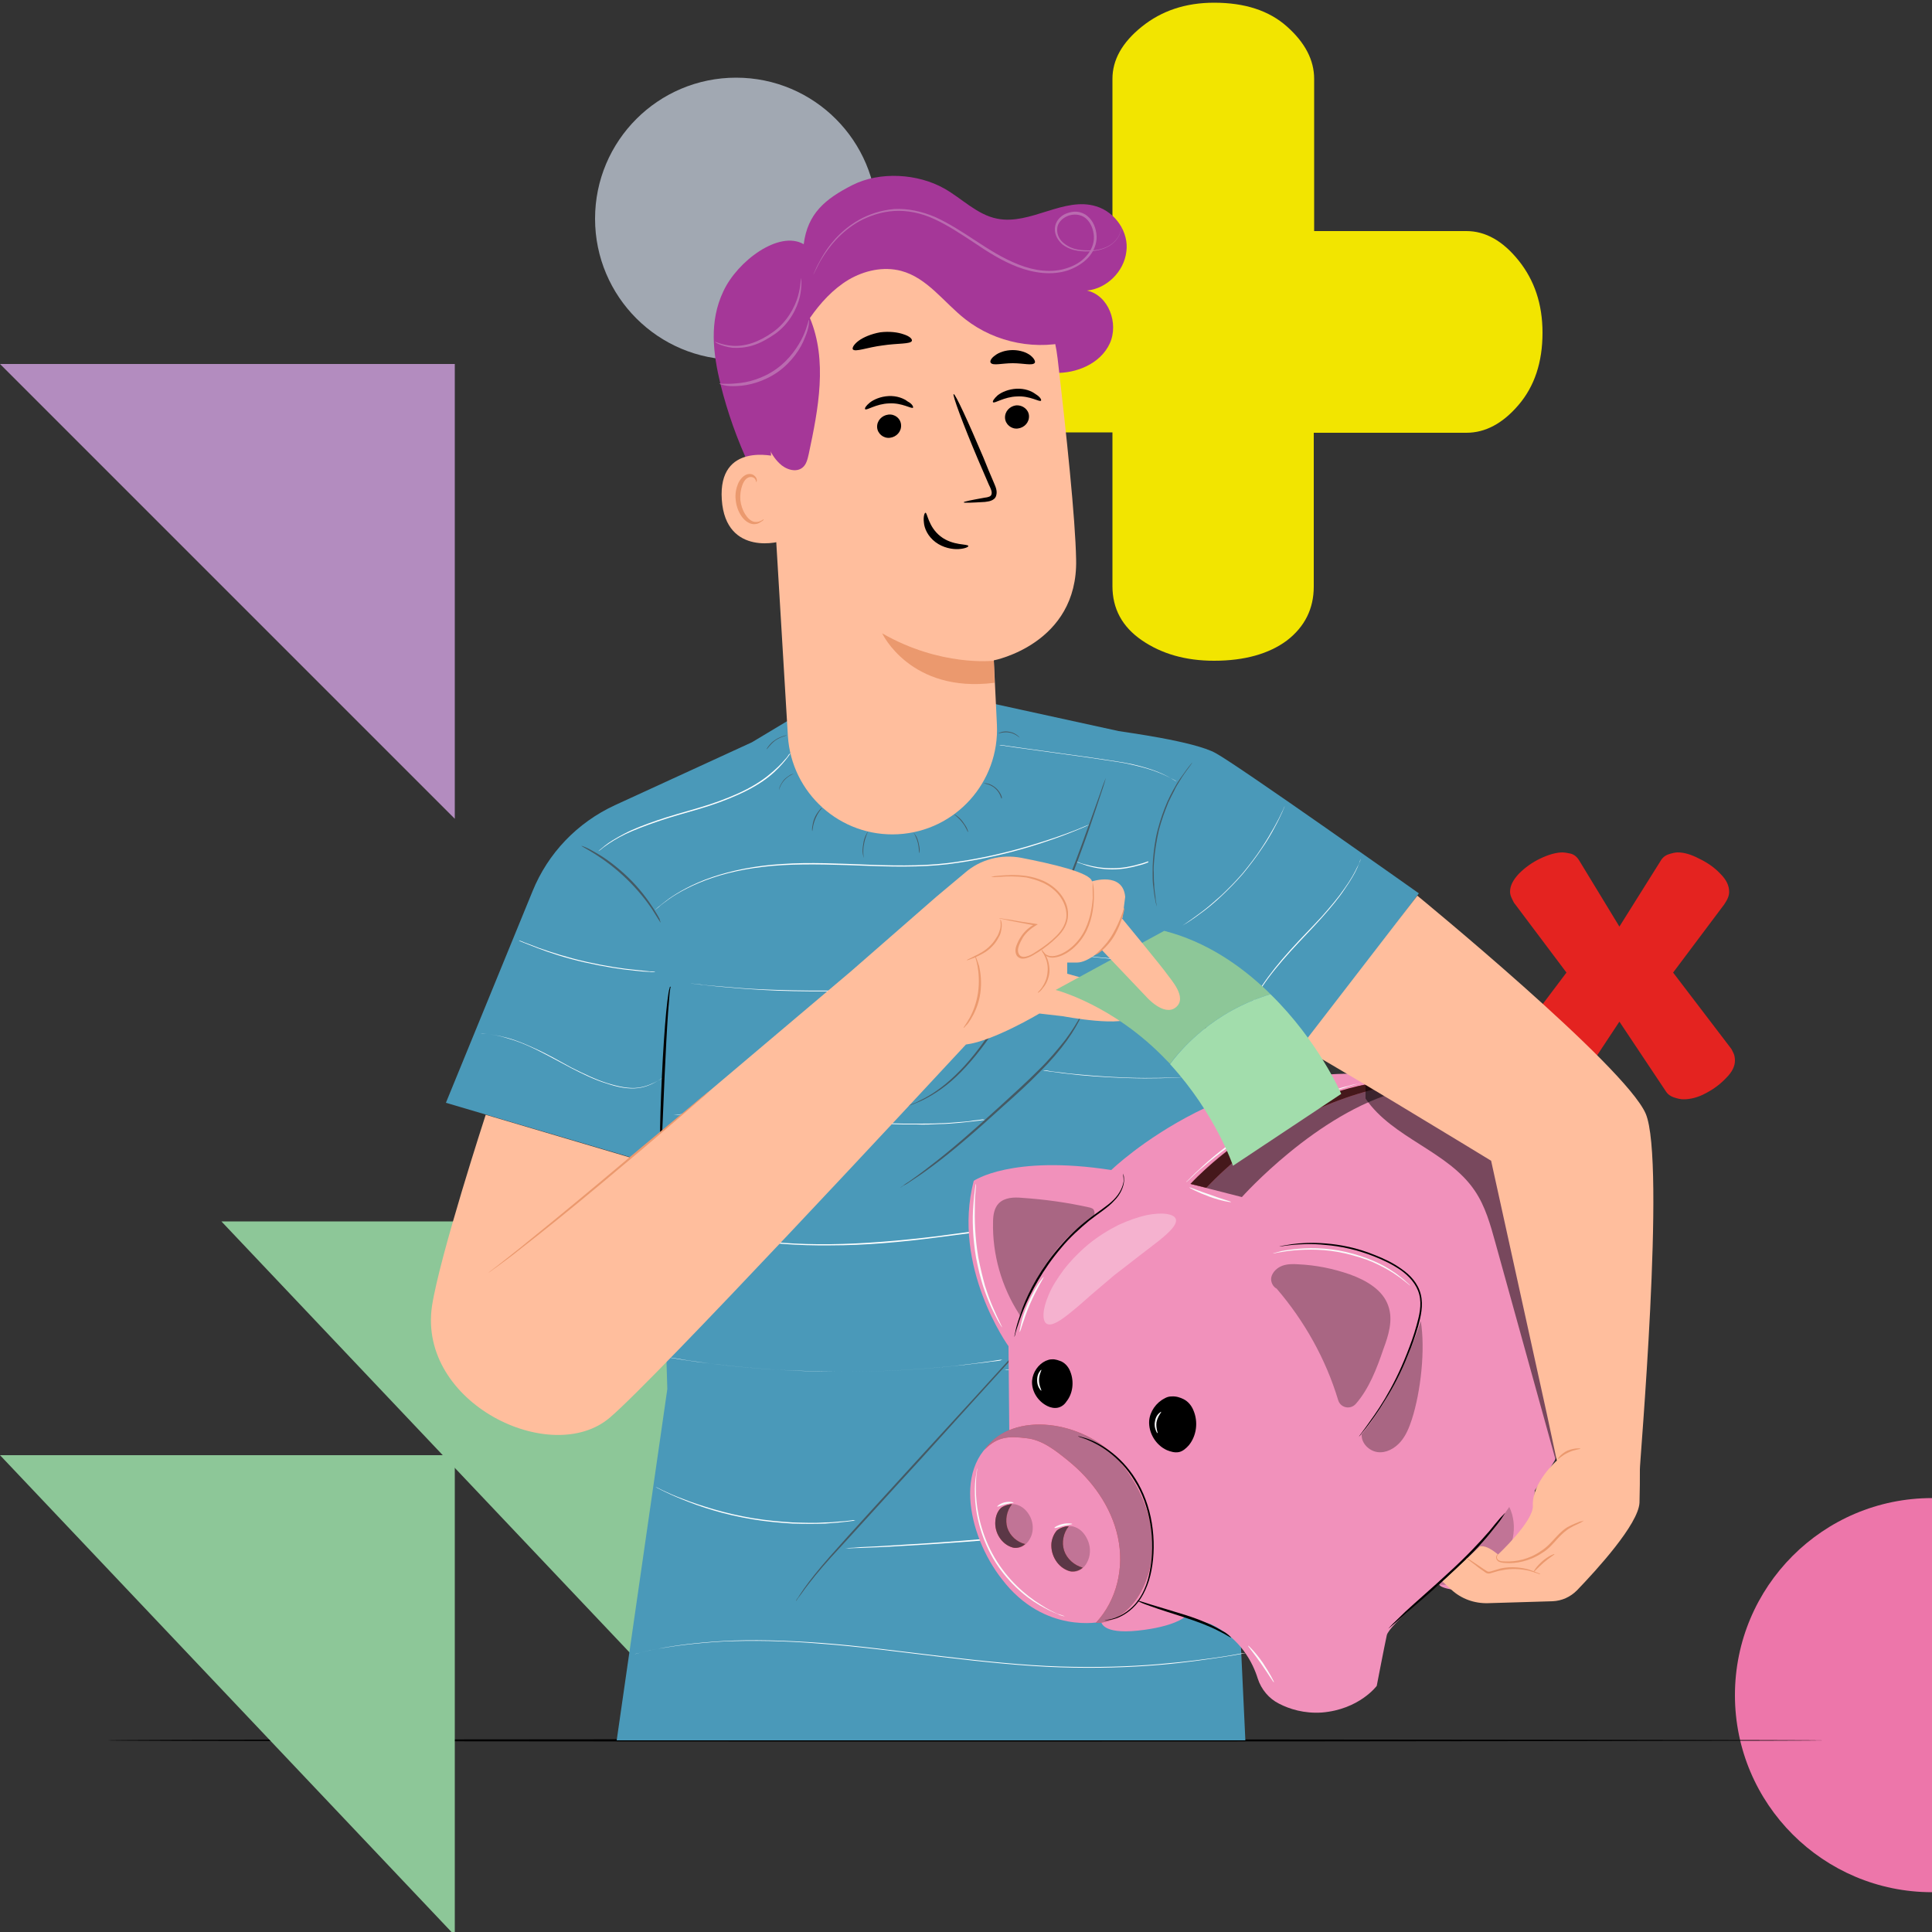 <?xml version="1.0" encoding="utf-8"?>
<!-- Generator: Adobe Illustrator 25.3.1, SVG Export Plug-In . SVG Version: 6.00 Build 0)  -->
<svg version="1.1" id="Background_Complete" xmlns="http://www.w3.org/2000/svg" xmlns:xlink="http://www.w3.org/1999/xlink"
	 x="0px" y="0px" viewBox="0 0 500 500" style="enable-background:new 0 0 500 500;" xml:space="preserve">
<rect x="0" y="0" width="500" height="500" fill="#333333" stroke="none"/>
<style type="text/css">
	.st0{fill:#E42320;}
	.st1{fill:#F2E500;}
	.st2{fill:#A1A8B2;}
	.st3{fill:#ED76AA;}
	.st4{fill:#B38CBF;}
	.st5{fill:#8DC798;}
	.st6{fill:#4A99B9;}
	.st7{fill:#FFFFFF;}
	.st8{fill:#455A64;}
	.st9{fill:#A53798;}
	.st10{fill:#FFBE9D;}
	.st11{fill:#EB996E;}
	.st12{fill:#BA6BB0;}
	.st13{fill:#F191BB;}
	.st14{opacity:0.5;}
	.st15{fill:#E8505B;}
	.st16{opacity:0.7;}
	.st17{fill:#B56D8C;}
	.st18{opacity:0.3;}
	.st19{fill:#FAFAFA;}
	.st20{opacity:0.2;}
	.st21{fill:#5B3746;}
	.st22{fill:#A2DDAC;}
</style>
<g>
	<path class="st0" d="M402.5,284.6c-1.4,0-3.1-0.5-5.1-1.5c-2-1-3.9-2.3-5.5-3.8c-1.6-1.6-2.4-3.1-2.4-4.7c0-1.1,0.4-2.3,1.2-3.4
		l14.7-19.5l-13.3-17.7c-0.3-0.3-0.5-0.8-0.8-1.4s-0.5-1.2-0.5-1.8c0-1.6,0.8-3.1,2.3-4.7c1.6-1.6,3.4-2.9,5.5-3.9
		c2.1-1,4.1-1.6,5.8-1.6c0.4,0,1.1,0.1,2,0.3c0.9,0.2,1.7,0.8,2.3,1.8l10.4,17.1l10.6-16.9c0.5-0.9,1.2-1.5,2.1-1.8
		c0.9-0.3,1.7-0.5,2.4-0.5c1.6,0,3.4,0.5,5.5,1.6c2.1,1,4,2.3,5.5,3.9c1.6,1.6,2.3,3.1,2.3,4.7c0,1-0.4,2-1.3,3.3L433,251.7
		l14.8,19.4c0.3,0.3,0.5,0.8,0.8,1.4c0.3,0.6,0.4,1.3,0.4,2c0,1.4-0.7,2.9-2.2,4.4c-1.5,1.6-3.2,2.9-5.3,4c-2,1.1-4,1.6-5.8,1.6
		c-0.8,0-1.6-0.2-2.5-0.5c-0.9-0.3-1.6-0.8-2.1-1.6l-12-18l-11.9,18c-0.5,0.7-1.3,1.2-2.3,1.6C404.1,284.4,403.2,284.6,402.5,284.6z
		"/>
</g>
<g>
	<path class="st1" d="M314.2,171c-7.4,0-13.6-1.8-18.7-5.3s-7.6-8.2-7.6-14v-39.8h-39.8c-5.7,0-10.4-2.4-13.9-7.2
		c-3.6-4.8-5.3-11-5.3-18.7c0-7.4,1.8-13.6,5.3-18.7c3.5-5.1,8.2-7.6,13.9-7.6h39.8V20.4c0-4.9,2.5-9.4,7.6-13.5
		c5.1-4.1,11.3-6.2,18.7-6.2c7.9,0,14.2,2,18.9,6.2c4.6,4.1,7,8.6,7,13.5v39.4h39.4c4.9,0,9.4,2.5,13.5,7.6
		c4.1,5.1,6.2,11.3,6.2,18.7c0,7.7-2.1,13.9-6.2,18.7c-4.1,4.8-8.6,7.2-13.5,7.2H340v39.8c0,5.7-2.3,10.4-7,14
		C328.4,169.2,322.1,171,314.2,171z"/>
</g>
<circle class="st2" cx="190.5" cy="56.6" r="36.5"/>
<path class="st3" d="M500,489.7c-28.1,0-51-22.8-51-51c0-28.1,22.8-51,51-51V489.7z"/>
<polygon class="st4" points="117.7,211.9 117.7,94.2 0,94.2 "/>
<g>
	<g>
		<path d="M472.2,450.4c0,0.1-99.5,0.3-222.2,0.3c-122.7,0-222.2-0.1-222.2-0.3s99.5-0.3,222.2-0.3
			C372.7,450.2,472.2,450.3,472.2,450.4z"/>
	</g>
</g>
<g>
	<polygon class="st5" points="175,440.4 175,316.1 57.3,316.1 	"/>
	<polygon class="st5" points="117.7,500.9 117.7,376.6 0,376.6 	"/>
</g>
<g>
	<g>
		<g>
			<path class="st6" d="M367.2,231.2c0,0-46.7-33.1-52.6-36.3c-5.6-3.1-23.5-5.4-25.1-5.7l-32-7l-48.9,1.5l-14,8.4l-35.5,16.3
				c-9.7,4.5-17.3,12.4-21.3,22.3l-22.4,54.7l55.6,16.4l1.7,57.7l-13.1,90.9h162.7l-8.2-174.3l16.9,3.7L367.2,231.2z"/>
		</g>
		<g>
			<g>
				<path class="st7" d="M172,278.6c0,0-0.6,0.4-1.7,1.1c-1.1,0.6-2.8,1.6-5.2,1.9c-2.4,0.3-5.2-0.2-8.1-1.2c-3-0.9-6.1-2.4-9.2-4
					c-3.2-1.7-6.1-3.3-8.9-4.7c-2.8-1.4-5.4-2.4-7.6-3c-2.2-0.7-4.1-1-5.4-1.1c-0.7-0.1-1.2-0.1-1.5-0.1c-0.3,0-0.5,0-0.5,0
					s0.7,0,2,0.1c1.3,0.1,3.2,0.4,5.4,1c2.3,0.6,4.9,1.7,7.7,3c2.8,1.3,5.8,3,8.9,4.7c3.2,1.6,6.3,3.1,9.2,4c2.9,0.9,5.7,1.5,8,1.2
					c2.3-0.3,4-1.2,5.2-1.8c0.6-0.3,1-0.6,1.3-0.8C171.8,278.7,172,278.6,172,278.6z"/>
			</g>
		</g>
		<g>
			<g>
				<path class="st7" d="M169.6,251.6c0,0-0.1,0-0.4,0c-0.3,0-0.7,0-1.1-0.1c-0.9,0-2.2-0.1-3.9-0.3c-3.3-0.3-7.8-1-12.7-2.1
					c-4.9-1.1-9.2-2.5-12.3-3.7c-1.5-0.6-2.8-1.1-3.6-1.4c-0.4-0.2-0.7-0.3-1-0.4c-0.2-0.1-0.3-0.2-0.3-0.2s0.1,0,0.4,0.1
					c0.3,0.1,0.6,0.2,1,0.4c0.9,0.3,2.1,0.8,3.7,1.4c3.1,1.1,7.4,2.5,12.3,3.6c4.9,1.1,9.4,1.8,12.7,2.1c1.6,0.2,3,0.3,3.9,0.4
					c0.4,0,0.8,0.1,1.1,0.1C169.5,251.6,169.6,251.6,169.6,251.6z"/>
			</g>
		</g>
		<g>
			<g>
				<path class="st7" d="M204.6,194.9c0,0-0.4,0.7-1.3,1.8c-0.9,1.1-2.3,2.7-4.3,4.3c-2,1.6-4.7,3.2-7.8,4.6
					c-3.1,1.4-6.6,2.7-10.4,3.8c-3.8,1.1-7.4,2.1-10.6,3.2c-3.2,1.1-6.1,2.2-8.4,3.3c-2.3,1.1-4.1,2.3-5.2,3.1c-0.6,0.4-1,0.8-1.3,1
					c-0.3,0.2-0.5,0.3-0.5,0.3s0.6-0.5,1.7-1.4c1.1-0.9,2.9-2,5.2-3.2c2.3-1.2,5.2-2.3,8.4-3.4c3.2-1.1,6.8-2.1,10.6-3.2
					c3.8-1.1,7.3-2.4,10.4-3.8c3.1-1.4,5.7-3,7.7-4.6c2-1.6,3.5-3.1,4.4-4.2c0.5-0.5,0.8-1,1-1.3C204.5,195,204.6,194.9,204.6,194.9
					z"/>
			</g>
		</g>
		<g>
			<g>
				<path class="st7" d="M304.6,202.3c0,0-0.1-0.1-0.4-0.2c-0.3-0.2-0.7-0.4-1.2-0.7c-1.1-0.6-2.6-1.3-4.6-2c-2-0.7-4.5-1.3-7.3-1.9
					c-2.8-0.5-5.9-0.9-9.1-1.4c-6.4-0.9-12.3-1.7-16.6-2.3c-2.1-0.3-3.8-0.5-5-0.7c-0.5-0.1-1-0.2-1.4-0.2c-0.3-0.1-0.5-0.1-0.5-0.1
					s0.2,0,0.5,0c0.4,0,0.8,0.1,1.4,0.2c1.3,0.2,3,0.4,5,0.7c4.3,0.6,10.2,1.4,16.6,2.3c3.2,0.5,6.3,0.9,9.1,1.4
					c2.8,0.5,5.3,1.2,7.3,1.9c2,0.7,3.6,1.5,4.6,2.1C304.1,201.9,304.6,202.3,304.6,202.3z"/>
			</g>
		</g>
		<g>
			<g>
				<path class="st7" d="M282,213.4c0,0-0.4,0.2-1.1,0.5c-0.7,0.3-1.8,0.8-3.1,1.3c-2.7,1.1-6.8,2.6-11.8,4.1
					c-5.1,1.5-11.2,3-18.1,4c-6.9,1.1-14.7,1.1-22.7,0.8c-8.1-0.3-15.8-0.6-22.7-0.2c-7,0.4-13.2,1.6-18.2,3.3
					c-5,1.7-8.8,3.8-11.2,5.5c-1.2,0.9-2.1,1.5-2.7,2.1c-0.6,0.5-0.9,0.7-0.9,0.7s0.3-0.3,0.9-0.8c0.6-0.5,1.5-1.2,2.7-2.1
					c2.4-1.7,6.2-3.9,11.2-5.6c5-1.7,11.2-3,18.2-3.4c7-0.5,14.7-0.1,22.7,0.2c8.1,0.3,15.8,0.3,22.7-0.8c6.9-1,13-2.5,18.1-4
					c5.1-1.5,9.1-2.9,11.9-4c1.4-0.5,2.4-1,3.2-1.3C281.6,213.5,282,213.4,282,213.4z"/>
			</g>
		</g>
		<g>
			<g>
				<path class="st7" d="M297.3,223.1c0,0-0.1,0-0.2,0.1c-0.2,0.1-0.3,0.1-0.5,0.2c-0.5,0.2-1.1,0.4-2,0.6c-1.7,0.5-4.1,1-6.7,1
					c-2.7,0-5.1-0.5-6.7-1c-0.8-0.3-1.5-0.5-2-0.7c-0.2-0.1-0.4-0.1-0.5-0.2c-0.1,0-0.2-0.1-0.2-0.1c0,0,0.1,0,0.2,0
					c0.2,0.1,0.3,0.1,0.5,0.2c0.5,0.2,1.1,0.4,2,0.6c1.7,0.5,4,0.9,6.7,0.9c2.6,0,5-0.5,6.7-1c0.8-0.2,1.5-0.4,2-0.6
					c0.2-0.1,0.4-0.1,0.5-0.2C297.2,223.2,297.3,223.1,297.3,223.1z"/>
			</g>
		</g>
		<g>
			<g>
				<path class="st7" d="M265.8,251.4c0,0-4.8,1-12.6,2.2c-3.9,0.6-8.6,1.2-13.8,1.7c-5.2,0.5-11,0.9-17,1.1c-6,0.2-11.8,0.2-17,0.1
					c-5.2-0.1-9.9-0.4-13.9-0.7c-7.9-0.6-12.8-1.3-12.8-1.3s0.3,0,0.9,0.1c0.6,0.1,1.5,0.1,2.5,0.3c2.2,0.2,5.4,0.5,9.3,0.8
					c3.9,0.3,8.7,0.5,13.9,0.6c5.2,0.1,11,0.1,17-0.1c6-0.2,11.8-0.6,17-1.1c5.2-0.5,9.9-1.1,13.8-1.6c3.9-0.6,7.1-1.1,9.3-1.5
					c1.1-0.2,1.9-0.3,2.5-0.4C265.5,251.5,265.8,251.4,265.8,251.4z"/>
			</g>
		</g>
		<g>
			<g>
				<path class="st7" d="M304.9,248.6c0,0-0.1,0-0.4,0c-0.3,0-0.6,0-1,0c-0.9,0-2.2,0-3.8,0c-3.2,0-7.7-0.1-12.6-0.5
					c-4.9-0.4-9.4-1.1-12.5-1.7c-1.6-0.3-2.9-0.5-3.8-0.7c-0.4-0.1-0.7-0.2-1-0.2c-0.2-0.1-0.4-0.1-0.4-0.1s0.1,0,0.4,0.1
					c0.3,0.1,0.6,0.1,1,0.2c1,0.2,2.3,0.4,3.8,0.7c3.2,0.5,7.6,1.2,12.5,1.6c4.9,0.4,9.4,0.6,12.6,0.6c1.5,0,2.8,0,3.8,0
					c0.4,0,0.7,0,1,0C304.8,248.6,304.9,248.6,304.9,248.6z"/>
			</g>
		</g>
		<g>
			<g>
				<path class="st7" d="M255,289.8c0,0-0.3,0.1-0.8,0.1c-0.6,0.1-1.4,0.2-2.4,0.3c-1,0.1-2.3,0.3-3.7,0.4c-1.5,0.1-3.1,0.3-5,0.3
					c-1.8,0.1-3.9,0.2-6,0.1c-1.1,0-2.2,0-3.4,0c-1.2,0-2.3-0.1-3.6-0.1c-4.9-0.2-10.2-0.6-15.9-1.1c-5.6-0.5-11-1-15.8-1.3
					c-4.9-0.3-9.3-0.5-13-0.5c-0.9,0-1.8,0-2.6,0c-0.8,0-1.6,0.1-2.3,0.1c-1.5,0.1-2.7,0.1-3.8,0.3c-1,0.1-1.8,0.2-2.4,0.2
					c-0.5,0.1-0.8,0.1-0.8,0.1s0.3,0,0.8-0.1c0.6-0.1,1.4-0.2,2.4-0.3c1-0.1,2.3-0.2,3.8-0.3c0.7,0,1.5-0.1,2.3-0.1
					c0.8,0,1.7,0,2.6,0c3.7-0.1,8.1,0.1,13,0.4c4.9,0.3,10.2,0.8,15.9,1.3c5.6,0.5,11,0.9,15.9,1.1c1.2,0,2.4,0.1,3.6,0.1
					c1.2,0,2.3,0,3.4,0c2.2,0,4.2,0,6-0.1c1.8,0,3.5-0.2,5-0.3c1.5-0.1,2.7-0.2,3.7-0.4c1-0.1,1.8-0.2,2.4-0.3
					C254.7,289.8,255,289.8,255,289.8z"/>
			</g>
		</g>
		<g>
			<g>
				<path class="st7" d="M313.8,278.1c0,0-0.2,0-0.4,0.1c-0.4,0-0.8,0.1-1.3,0.1c-1.1,0.1-2.7,0.3-4.7,0.4c-4,0.3-9.5,0.5-15.5,0.3
					c-6.1-0.2-11.6-0.6-15.5-1.1c-2-0.2-3.6-0.5-4.7-0.6c-0.5-0.1-0.9-0.1-1.3-0.2c-0.3,0-0.4-0.1-0.4-0.1s0.2,0,0.4,0
					c0.4,0,0.8,0.1,1.3,0.2c1.1,0.2,2.7,0.3,4.7,0.6c4,0.4,9.4,0.9,15.5,1.1c6.1,0.2,11.6,0,15.5-0.2c2-0.1,3.6-0.2,4.7-0.3
					c0.5,0,0.9-0.1,1.3-0.1C313.7,278.1,313.8,278.1,313.8,278.1z"/>
			</g>
		</g>
		<g>
			<g>
				<path class="st7" d="M314.6,314.4c0,0-0.5,0-1.5-0.1c-1,0-2.4-0.2-4.2-0.2c-3.6-0.2-8.9-0.2-15.4,0.1
					c-6.5,0.3-14.2,1.1-22.8,2.2c-8.5,1.1-17.9,2.6-27.8,3.8c-9.9,1.3-19.3,2.1-27.9,2.1c-8.6,0.1-16.4-0.5-22.8-1.7
					c-6.4-1.1-11.5-2.5-15-3.8c-0.9-0.3-1.6-0.6-2.3-0.8c-0.6-0.3-1.2-0.5-1.7-0.7c-0.9-0.4-1.4-0.5-1.4-0.5s0.5,0.2,1.4,0.5
					c0.5,0.2,1,0.4,1.7,0.6c0.7,0.3,1.4,0.5,2.3,0.8c3.4,1.2,8.5,2.6,14.9,3.7c6.4,1.1,14.2,1.7,22.8,1.6c8.6-0.1,18.1-0.9,27.9-2.1
					c9.9-1.3,19.2-2.7,27.8-3.8c8.5-1.1,16.3-1.9,22.8-2.2c6.5-0.3,11.8-0.2,15.4,0C312.6,314.2,314.6,314.4,314.6,314.4z"/>
			</g>
		</g>
		<g>
			<g>
				<path class="st7" d="M259.6,351.8c0,0-4.8,0.8-12.6,1.7c-3.9,0.4-8.6,0.8-13.8,1.1c-5.2,0.3-10.9,0.4-16.9,0.4
					c-6-0.1-11.7-0.3-16.9-0.6c-5.2-0.4-9.9-0.8-13.8-1.3c-7.8-0.9-12.6-1.8-12.6-1.8s0.3,0,0.9,0.1c0.6,0.1,1.5,0.2,2.5,0.4
					c1.1,0.2,2.4,0.4,4,0.6c1.6,0.2,3.3,0.5,5.3,0.7c3.9,0.5,8.6,0.9,13.8,1.3c5.2,0.3,10.9,0.6,16.9,0.6c6,0,11.7-0.1,16.9-0.4
					c5.2-0.3,9.9-0.7,13.8-1.1c2-0.2,3.7-0.4,5.3-0.6c1.6-0.2,2.9-0.3,4-0.5c1.1-0.1,1.9-0.2,2.5-0.3
					C259.3,351.8,259.6,351.8,259.6,351.8z"/>
			</g>
		</g>
		<g>
			<g>
				<path class="st7" d="M314,344.6c0,0-0.2,0.1-0.5,0.2c-0.4,0.1-0.9,0.3-1.5,0.5c-1.3,0.4-3.3,1-5.7,1.6c-4.8,1.3-11.5,2.9-19,4.3
					c-7.5,1.4-14.3,2.3-19.3,2.8c-2.5,0.3-4.5,0.4-5.9,0.5c-0.6,0-1.2,0.1-1.6,0.1c-0.4,0-0.6,0-0.6,0s0.2,0,0.6-0.1
					c0.4,0,1-0.1,1.6-0.1c1.4-0.1,3.4-0.3,5.9-0.6c5-0.5,11.8-1.4,19.3-2.8c7.5-1.4,14.2-3,19-4.2c2.4-0.6,4.4-1.2,5.7-1.5
					c0.6-0.2,1.1-0.3,1.5-0.4C313.8,344.6,314,344.6,314,344.6z"/>
			</g>
		</g>
		<g>
			<g>
				<path class="st7" d="M221.4,393.5c0,0-3,0.5-7.8,0.8c-2.4,0.1-5.3,0.1-8.5,0c-3.2-0.2-6.7-0.5-10.3-1.1
					c-3.6-0.6-7.1-1.4-10.1-2.3c-3.1-0.9-5.8-1.9-8-2.8c-4.5-1.8-7.1-3.3-7.1-3.3s0.2,0.1,0.5,0.2c0.4,0.2,0.8,0.4,1.4,0.7
					c0.6,0.3,1.4,0.6,2.2,1c0.9,0.4,1.9,0.8,3,1.2c2.2,0.9,5,1.8,8,2.7c3.1,0.9,6.5,1.7,10.1,2.3c3.6,0.6,7.1,0.9,10.3,1.1
					c3.2,0.1,6.1,0.2,8.5,0c1.2,0,2.3-0.1,3.3-0.2c1-0.1,1.8-0.1,2.4-0.2c0.6-0.1,1.1-0.1,1.5-0.2
					C221.2,393.5,221.4,393.5,221.4,393.5z"/>
			</g>
		</g>
		<g>
			<g>
				<path class="st7" d="M317.6,390.9c0,0-0.3,0.1-1,0.2c-0.7,0.1-1.6,0.3-2.9,0.5c-2.5,0.4-6.1,0.9-10.5,1.6
					c-8.9,1.3-21.2,2.8-34.9,4.2c-13.7,1.4-26.1,2.2-35,2.7c-4.5,0.3-8.1,0.4-10.6,0.5c-1.2,0-2.2,0.1-2.9,0.1c-0.7,0-1,0-1,0
					s0.3,0,1-0.1c0.7,0,1.7-0.1,2.9-0.2c2.6-0.1,6.2-0.3,10.6-0.6c9-0.5,21.4-1.4,35-2.8c13.7-1.4,26-2.9,34.9-4.1
					c4.4-0.6,8-1.1,10.5-1.5c1.2-0.2,2.2-0.3,2.9-0.4C317.3,390.9,317.6,390.9,317.6,390.9z"/>
			</g>
		</g>
		<g>
			<g>
				<path class="st7" d="M322.9,427.7c0,0-2.2,0.5-6.2,1.1c-4,0.6-9.8,1.5-17,2.1c-7.2,0.6-15.8,0.9-25.3,0.6
					c-9.5-0.3-20-1.4-30.9-2.7c-10.9-1.3-21.3-2.7-30.9-3.4c-9.5-0.8-18.1-0.9-25.3-0.6c-7.2,0.4-13,1.2-17,1.9
					c-2,0.4-3.5,0.7-4.5,1c-1,0.2-1.6,0.4-1.6,0.4s0.5-0.1,1.6-0.4c1-0.3,2.6-0.6,4.5-1c4-0.8,9.8-1.6,17-2
					c7.2-0.4,15.8-0.2,25.3,0.5c9.5,0.7,19.9,2.1,30.9,3.4c10.9,1.3,21.4,2.4,30.9,2.7c9.5,0.3,18.1,0,25.3-0.6c7.2-0.6,13-1.4,17-2
					c2-0.3,3.5-0.6,4.6-0.8C322.3,427.8,322.9,427.7,322.9,427.7z"/>
			</g>
		</g>
		<g>
			<g>
				<path class="st7" d="M352.2,222.3c0,0-0.3,0.8-0.9,2.2c-0.6,1.4-1.7,3.3-3.3,5.6c-1.5,2.3-3.6,4.8-6,7.5c-2.4,2.7-5.2,5.5-8,8.6
					c-2.8,3.1-5.3,6.1-7.3,9.1c-2,3-3.4,5.9-4.3,8.5c-0.9,2.6-1.3,4.8-1.4,6.3c-0.1,0.8-0.1,1.3-0.1,1.7c0,0.4,0,0.6,0,0.6
					s0-0.8,0.1-2.4c0.1-1.5,0.5-3.7,1.3-6.3c0.9-2.6,2.3-5.5,4.3-8.6c2-3,4.5-6.1,7.3-9.2c2.8-3.1,5.6-5.9,8-8.5
					c2.4-2.7,4.5-5.2,6-7.4c1.6-2.2,2.7-4.2,3.3-5.5c0.4-0.7,0.6-1.2,0.7-1.6C352.1,222.4,352.2,222.3,352.2,222.3z"/>
			</g>
		</g>
		<g>
			<g>
				<path class="st7" d="M306.1,239.5c0,0,0.1-0.1,0.3-0.2c0.3-0.2,0.6-0.4,1-0.7c0.9-0.6,2.1-1.5,3.6-2.6c1.5-1.1,3.2-2.6,5-4.2
					c1.8-1.7,3.7-3.6,5.6-5.8c1.8-2.2,3.5-4.4,4.8-6.4c1.4-2.1,2.5-4,3.4-5.6c0.9-1.6,1.6-3,2-3.9c0.2-0.4,0.4-0.8,0.5-1.1
					c0.1-0.2,0.2-0.4,0.2-0.4s-0.8,2.2-2.6,5.5c-0.9,1.7-2,3.6-3.4,5.6c-1.4,2.1-3,4.2-4.8,6.4c-1.9,2.2-3.8,4.1-5.6,5.8
					c-1.8,1.7-3.5,3.1-5,4.2C308.2,238.3,306.1,239.5,306.1,239.5z"/>
			</g>
		</g>
		<g>
			<g>
				<g>
					<g>
						<g>
							<path class="st8" d="M234.7,286.3c0,0,0.1,0,0.2-0.1c0.2-0.1,0.4-0.2,0.7-0.3c0.6-0.2,1.6-0.6,2.7-1.2
								c2.3-1.1,5.5-3.1,8.8-6.3c3.4-3.2,6.8-7.5,10.1-12.6c3.3-5.1,6.7-10.9,9.9-17.2c6.4-12.6,10.9-24.5,14-33.2
								c1.6-4.3,2.8-7.9,3.7-10.3c0.4-1.2,0.7-2.1,1-2.8c0.1-0.3,0.2-0.5,0.3-0.7c0.1-0.2,0.1-0.2,0.1-0.2c0,0,0,0.1-0.1,0.3
								c-0.1,0.2-0.1,0.4-0.2,0.7c-0.2,0.7-0.5,1.6-0.9,2.8c-0.8,2.5-2,6-3.5,10.4c-3.1,8.7-7.5,20.7-13.9,33.3
								c-3.2,6.3-6.6,12.1-9.9,17.2c-3.4,5.1-6.9,9.4-10.3,12.6c-3.4,3.2-6.7,5.1-9,6.2c-1.2,0.5-2.1,0.9-2.8,1.1
								c-0.3,0.1-0.5,0.2-0.7,0.2C234.8,286.2,234.7,286.3,234.7,286.3z"/>
						</g>
					</g>
					<g>
						<g>
							<path class="st8" d="M233,307.4c0,0,0.2-0.2,0.5-0.4c0.4-0.3,0.9-0.7,1.6-1.1c1.4-1,3.4-2.4,5.8-4.3
								c4.9-3.7,11.2-9.2,18.1-15.5c3.4-3.1,6.7-6.1,9.6-9c2.9-2.8,5.2-5.6,7.1-8c1.8-2.4,3.1-4.6,3.9-6.1c0.4-0.7,0.7-1.3,0.9-1.7
								c0.2-0.4,0.3-0.6,0.3-0.6c0,0-0.1,0.2-0.2,0.6c-0.2,0.4-0.4,1-0.8,1.8c-0.7,1.5-1.9,3.7-3.7,6.2c-1.8,2.5-4.2,5.3-7,8.1
								c-2.8,2.9-6.1,5.9-9.6,9c-6.9,6.3-13.3,11.8-18.2,15.4c-2.4,1.8-4.5,3.2-5.9,4.1c-0.7,0.5-1.3,0.8-1.7,1
								C233.2,307.3,233,307.4,233,307.4z"/>
						</g>
					</g>
					<g>
						<g>
							<path class="st8" d="M206,414.3c0,0,0-0.1,0.1-0.2c0.1-0.2,0.2-0.4,0.4-0.6c0.4-0.6,0.9-1.4,1.6-2.4c1.4-2,3.7-4.9,6.6-8.2
								c5.9-6.7,14.2-15.7,23.4-25.8c9.2-10,17.5-19.1,23.5-25.7c3-3.2,5.4-5.9,7.2-7.7c0.8-0.9,1.5-1.6,2-2.1
								c0.2-0.2,0.4-0.4,0.5-0.5c0.1-0.1,0.2-0.2,0.2-0.2c0,0,0,0.1-0.2,0.2c-0.1,0.1-0.3,0.3-0.5,0.6c-0.5,0.5-1.1,1.2-1.9,2.1
								c-1.7,1.9-4.1,4.6-7,7.8c-6,6.6-14.3,15.7-23.4,25.8c-9.2,10-17.4,19.1-23.5,25.7c-3,3.3-5.2,6.1-6.7,8.1
								c-0.7,1-1.3,1.8-1.7,2.3c-0.2,0.2-0.3,0.4-0.4,0.6C206.1,414.3,206,414.3,206,414.3z"/>
						</g>
					</g>
				</g>
				<g>
					<g>
						<path class="st8" d="M299.4,234.6c0,0-0.2-0.5-0.4-1.5c-0.1-0.5-0.2-1.1-0.3-1.8c-0.1-0.7-0.2-1.5-0.3-2.4
							c-0.1-0.9-0.1-1.9-0.1-3c0-1.1,0-2.2,0.1-3.4c0.2-2.4,0.5-5,1.2-7.7c0.7-2.7,1.6-5.2,2.5-7.3c0.5-1.1,1-2.1,1.5-3
							c0.5-0.9,1-1.8,1.5-2.5c0.5-0.8,1-1.4,1.4-2c0.4-0.6,0.8-1.1,1.1-1.5c0.6-0.8,1-1.2,1-1.2c0,0-0.3,0.5-0.9,1.3
							c-0.3,0.4-0.7,0.9-1.1,1.5c-0.4,0.6-0.9,1.3-1.3,2c-0.5,0.8-1,1.6-1.4,2.5c-0.5,0.9-1,2-1.5,3c-0.9,2.2-1.8,4.6-2.5,7.3
							c-0.6,2.7-1,5.2-1.2,7.6c-0.1,1.2-0.2,2.3-0.1,3.4c0,1.1,0,2,0.1,2.9c0,0.9,0.1,1.7,0.2,2.4c0.1,0.7,0.2,1.3,0.2,1.8
							C299.3,234,299.4,234.6,299.4,234.6z"/>
					</g>
				</g>
				<g>
					<g>
						<path class="st8" d="M313.9,270.5c-0.1,0.1-1.9-3.9-4-8.9c-2.1-5-3.7-9-3.6-9.1c0.1-0.1,1.9,3.9,4,8.9
							C312.4,266.4,314,270.4,313.9,270.5z"/>
					</g>
				</g>
				<g>
					<g>
						<path class="st8" d="M171,238.8c-0.1,0-0.9-1.4-2.3-3.6c-1.5-2.2-3.7-5-6.6-7.8c-2.9-2.8-5.8-4.9-8-6.3
							c-2.2-1.4-3.7-2.1-3.6-2.2c0,0,0.4,0.1,1.1,0.4c0.7,0.3,1.6,0.8,2.8,1.5c2.3,1.3,5.3,3.5,8.2,6.3c2.9,2.8,5.1,5.8,6.5,8
							c0.7,1.1,1.2,2,1.6,2.7C170.8,238.4,171,238.7,171,238.8z"/>
					</g>
				</g>
			</g>
		</g>
	</g>
	<g>
		<g>
			<g>
				<path class="st8" d="M210.2,215.1c0,0-0.1-0.4,0-1c0.1-0.6,0.2-1.5,0.6-2.4c0.5-1.2,1.3-2.1,1.7-2.5l0.1-0.1l0,0.1
					c0.1,0.3,0.2,0.4,0.2,0.4c0,0-0.1-0.1-0.2-0.4l0.1,0c-0.4,0.4-1.1,1.3-1.6,2.5C210.3,213.5,210.3,215.1,210.2,215.1z"/>
			</g>
		</g>
		<g>
			<g>
				<path class="st8" d="M223.5,222c0,0-0.1-0.4-0.2-1c-0.1-0.6-0.1-1.5,0.1-2.5c0.1-1,0.4-1.8,0.7-2.4c0.3-0.6,0.5-0.9,0.5-0.9
					c0.1,0-0.7,1.4-1,3.3C223.2,220.4,223.6,222,223.5,222z"/>
			</g>
		</g>
		<g>
			<g>
				<path class="st8" d="M237.9,220.8c-0.1,0,0-1.3-0.4-2.8c-0.4-1.5-1.1-2.6-1.1-2.6c0,0,0.2,0.2,0.5,0.7c0.3,0.4,0.6,1.1,0.8,1.9
					c0.2,0.8,0.3,1.5,0.3,2C238,220.5,237.9,220.8,237.9,220.8z"/>
			</g>
		</g>
		<g>
			<g>
				<path class="st8" d="M250.5,215.3c-0.1,0-0.5-1.3-1.5-2.5c-1-1.3-2.1-2-2.1-2.1c0,0,0.3,0.1,0.8,0.5c0.4,0.3,1,0.8,1.5,1.5
					c0.5,0.7,0.9,1.3,1.1,1.8C250.5,215,250.6,215.3,250.5,215.3z"/>
			</g>
		</g>
		<g>
			<g>
				<path class="st8" d="M259.2,206.7c-0.1,0-0.3-1.5-1.7-2.7c-1.4-1.2-3-1.2-2.9-1.3c0,0,0.1,0,0.3,0c0.2,0,0.4,0,0.7,0.1
					c0.6,0.1,1.4,0.5,2.1,1.1c0.7,0.6,1.2,1.4,1.4,1.9c0.1,0.3,0.2,0.5,0.2,0.7C259.2,206.6,259.2,206.7,259.2,206.7z"/>
			</g>
		</g>
		<g>
			<g>
				<path class="st8" d="M263.9,190.9c0,0.1-1-1-2.6-1.3c-1.6-0.3-2.9,0.3-2.9,0.2c-0.1,0,1.2-0.8,2.9-0.4
					C263,189.7,263.9,190.9,263.9,190.9z"/>
			</g>
		</g>
		<g>
			<g>
				<path class="st8" d="M201.6,204.5c0,0,0-0.3,0.2-0.9c0.2-0.5,0.6-1.2,1.1-1.8c0.6-0.6,1.2-1,1.7-1.3c0.5-0.2,0.8-0.3,0.8-0.3
					c0,0.1-1.3,0.5-2.4,1.7C201.9,203.1,201.6,204.5,201.6,204.5z"/>
			</g>
		</g>
		<g>
			<g>
				<path class="st8" d="M198.4,193.9c0,0,0.1-0.3,0.5-0.8c0.4-0.5,0.9-1.1,1.7-1.6c0.7-0.5,1.5-0.8,2.1-1c0.6-0.2,0.9-0.2,0.9-0.2
					c0,0.1-1.4,0.3-2.9,1.3C199.2,192.7,198.5,194,198.4,193.9z"/>
			</g>
		</g>
	</g>
	<g>
		<g>
			<path d="M173.6,255.4C173.5,255.4,173.5,255.3,173.6,255.4c-0.1,0.1-0.1,0.2-0.1,0.3c-0.1,0.3-0.1,0.8-0.2,1.3
				c-0.1,1.2-0.2,2.9-0.4,5c-0.3,4.2-0.6,10-0.9,16.5c-0.3,6.4-0.5,12.3-0.7,16.5c-0.1,2-0.1,3.7-0.2,5c0,0.5,0,1-0.1,1.4
				c0,0.3,0,0.5-0.1,0.5c0,0,0-0.2-0.1-0.5c0-0.4,0-0.8,0-1.4c0-1.2,0-2.9,0-5c0-4.2,0.2-10.1,0.5-16.5c0.3-6.4,0.7-12.3,1.1-16.5
				c0.2-2.1,0.4-3.8,0.6-5c0.1-0.6,0.2-1,0.3-1.3c0-0.2,0.1-0.3,0.1-0.3C173.5,255.3,173.6,255.4,173.6,255.4z"/>
		</g>
	</g>
</g>
<g>
	<g>
		<path class="st9" d="M283.7,53.4c-8.3-2.6-17,4.9-25.6,3.2c-5.2-1-9.1-5.2-13.7-7.8c-6.9-3.9-16.7-4.5-23.8-0.9
			c-7.1,3.6-11.6,7.4-12.6,15.3c-6.4-3.7-17.2,4.4-20.8,12.2c-3.7,7.8-2.7,15.9-0.7,24.2c3.6,14.4,10,28.1,18.8,40
			c0.8,1.1,2,2.2,3.2,1.7c0.8-0.4,1.1-1.4,1.2-2.3c1.2-7.7,0.3-15.5-0.4-23.2c-0.7-7.7-1-15.7,1.5-23c2.4-7.4,8.2-14.1,15.8-15.6
			c5.6-1.1,11.4,0.7,16.4,3.5c5,2.8,9.4,6.6,14.1,9.7c4.8,3.2,10.1,5.9,15.8,6.1c5.7,0.2,11.9-2.4,14.3-7.6
			c2.4-5.2-0.3-12.5-5.9-13.7c5.1-0.5,9.6-4.9,10.2-10.1C292.2,60.2,288.7,54.9,283.7,53.4z"/>
	</g>
</g>
<g>
	<g>
		<g>
			<g>
				<g>
					<g>
						<g>
							<g>
								<g>
									<g>
										<g>
											<g>
												<g>
													<path class="st10" d="M258,187.5l-0.8-16.6c0,0,21.8-4.2,21.3-26.1c-0.2-10.6-2.5-32.4-4.8-52.1
														c-2.5-21.2-20.8-36.9-42.1-36.2l-2.1,0.1c-22.8,2.1-33.7,22.7-30.9,45.4l5.3,88.4c0.9,14.9,13.6,26.3,28.5,25.5h0
														C247.3,215.1,258.7,202.4,258,187.5z"/>
												</g>
											</g>
										</g>
									</g>
								</g>
							</g>
						</g>
					</g>
				</g>
			</g>
			<g>
				<g>
					<g>
						<g>
							<g>
								<g>
									<g>
										<g>
											<g>
												<g>
													<path class="st11" d="M257.2,171c0,0-13.8,1.6-28.9-7.1c0,0,7.3,15.6,29.1,12.8L257.2,171z"/>
												</g>
											</g>
										</g>
									</g>
								</g>
							</g>
						</g>
					</g>
				</g>
			</g>
		</g>
	</g>
</g>
<g>
	<g>
		<g>
			<g>
				<g>
					<g>
						<g>
							<g>
								<g>
									<g>
										<g>
											<g>
												<g>
													<g>
														<g>
															<g>
																<path d="M266.3,107.6c0.1,1.7-1.2,3.1-2.9,3.3c-1.7,0.2-3.2-1.1-3.3-2.7c-0.1-1.7,1.2-3.1,2.9-3.3
																	C264.7,104.8,266.2,106,266.3,107.6z"/>
															</g>
														</g>
													</g>
												</g>
											</g>
										</g>
									</g>
								</g>
							</g>
						</g>
						<g>
							<g>
								<g>
									<g>
										<g>
											<g>
												<g>
													<g>
														<g>
															<g>
																<g>
																	<path d="M269.4,103.7c-0.4,0.4-2.8-1.3-6.2-1.1c-3.4,0.1-5.8,1.9-6.2,1.5c-0.2-0.2,0.2-0.9,1.2-1.8
																		c1-0.8,2.8-1.6,4.9-1.7c2.1-0.1,3.9,0.6,4.9,1.4C269.2,102.7,269.6,103.5,269.4,103.7z"/>
																</g>
															</g>
														</g>
													</g>
												</g>
											</g>
										</g>
									</g>
								</g>
							</g>
						</g>
					</g>
					<g>
						<g>
							<g>
								<g>
									<g>
										<g>
											<g>
												<g>
													<g>
														<g>
															<g>
																<path d="M233.2,110c0.1,1.7-1.2,3.1-2.9,3.3c-1.7,0.2-3.2-1.1-3.3-2.7c-0.1-1.7,1.2-3.1,2.9-3.3
																	C231.6,107.1,233.1,108.3,233.2,110z"/>
															</g>
														</g>
													</g>
												</g>
											</g>
										</g>
									</g>
								</g>
							</g>
						</g>
						<g>
							<g>
								<g>
									<g>
										<g>
											<g>
												<g>
													<g>
														<g>
															<g>
																<g>
																	<path d="M236.3,105.5c-0.4,0.4-2.8-1.3-6.2-1.1c-3.4,0.1-5.8,1.9-6.2,1.5c-0.2-0.2,0.2-0.9,1.2-1.7
																		c1-0.8,2.8-1.6,4.9-1.7c2.1-0.1,3.9,0.6,4.9,1.4C236.1,104.5,236.4,105.3,236.3,105.5z"/>
																</g>
															</g>
														</g>
													</g>
												</g>
											</g>
										</g>
									</g>
								</g>
							</g>
						</g>
					</g>
					<g>
						<g>
							<g>
								<g>
									<g>
										<g>
											<g>
												<g>
													<g>
														<g>
															<g>
																<path d="M249.4,130c0-0.2,2.1-0.6,5.4-1.2c0.9-0.1,1.7-0.3,1.8-0.9c0.2-0.6-0.2-1.5-0.7-2.5
																	c-0.9-2.1-1.8-4.2-2.8-6.5c-3.9-9.2-6.7-16.8-6.3-16.9c0.4-0.2,3.8,7.2,7.7,16.4c0.9,2.3,1.8,4.4,2.7,6.5
																	c0.4,1,1,2.1,0.6,3.4c-0.2,0.7-0.8,1.1-1.4,1.3c-0.5,0.2-1,0.2-1.5,0.3C251.5,130.1,249.4,130.2,249.4,130z"/>
															</g>
														</g>
													</g>
												</g>
											</g>
										</g>
									</g>
								</g>
							</g>
						</g>
					</g>
					<g>
						<g>
							<g>
								<g>
									<g>
										<g>
											<g>
												<g>
													<g>
														<g>
															<g>
																<path d="M239.5,132.7c0.5-0.1,0.7,3.6,3.9,6.1c3.2,2.5,7.1,1.9,7.2,2.5c0.1,0.2-0.8,0.7-2.5,0.8
																	c-1.6,0.1-4-0.3-6-1.8c-2-1.5-2.9-3.6-3-5.1C238.9,133.6,239.3,132.7,239.5,132.7z"/>
															</g>
														</g>
													</g>
												</g>
											</g>
										</g>
									</g>
								</g>
							</g>
						</g>
					</g>
				</g>
			</g>
		</g>
		<g>
			<g>
				<g>
					<g>
						<g>
							<g>
								<g>
									<g>
										<g>
											<g>
												<path d="M236,88.2c-0.3,0.9-3.7,0.6-7.6,1.2c-4,0.5-7.1,1.8-7.7,1c-0.2-0.4,0.3-1.3,1.5-2.2c1.2-0.9,3.3-1.8,5.6-2.2
													c2.4-0.3,4.6,0,6,0.5C235.4,87,236.1,87.7,236,88.2z"/>
											</g>
										</g>
									</g>
								</g>
							</g>
						</g>
					</g>
				</g>
			</g>
		</g>
		<g>
			<g>
				<g>
					<g>
						<g>
							<g>
								<g>
									<g>
										<g>
											<g>
												<path d="M267.8,93.9c-0.6,0.8-2.9,0.1-5.7,0.1c-2.8,0-5.1,0.7-5.7-0.1c-0.3-0.4,0.1-1.2,1.1-1.9c1-0.8,2.7-1.4,4.6-1.4
													c1.9,0,3.6,0.6,4.6,1.4C267.7,92.8,268,93.6,267.8,93.9z"/>
											</g>
										</g>
									</g>
								</g>
							</g>
						</g>
					</g>
				</g>
			</g>
		</g>
	</g>
</g>
<g>
	<g>
		<g>
			<g>
				<g>
					<g>
						<g>
							<g>
								<g>
									<g>
										<g>
											<path class="st10" d="M201,118.2c-0.4-0.1-15.2-3.9-14.2,11.1c1,15,15.8,10.9,15.8,10.5C202.6,139.3,201,118.2,201,118.2
												z"/>
										</g>
									</g>
								</g>
							</g>
						</g>
					</g>
				</g>
			</g>
		</g>
	</g>
	<g>
		<g>
			<g>
				<g>
					<g>
						<g>
							<g>
								<g>
									<g>
										<g>
											<g>
												<path class="st11" d="M197.6,134.4c-0.1,0-0.2,0.2-0.7,0.4c-0.4,0.2-1.1,0.4-1.9,0.2c-1.6-0.5-3.1-2.9-3.4-5.6
													c-0.1-1.4,0.1-2.7,0.5-3.8c0.4-1.1,1-1.9,1.8-2.1c0.8-0.2,1.4,0.2,1.6,0.6c0.2,0.4,0.2,0.7,0.2,0.7c0,0,0.3-0.3,0.1-0.9
													c-0.1-0.3-0.3-0.6-0.7-0.9c-0.4-0.3-0.9-0.4-1.5-0.3c-1.1,0.2-2.1,1.3-2.6,2.5c-0.5,1.2-0.8,2.7-0.6,4.2
													c0.3,3,2,5.7,4.2,6.2c1.1,0.2,1.9-0.2,2.4-0.6C197.6,134.7,197.7,134.4,197.6,134.4z"/>
											</g>
										</g>
									</g>
								</g>
							</g>
						</g>
					</g>
				</g>
			</g>
		</g>
	</g>
</g>
<g>
	<g>
		<g>
			<path class="st9" d="M278.2,88c-9.6,2.9-20.5,0.8-28.4-5.4c-5.5-4.3-9.8-10.7-16.6-12.5c-4.6-1.2-9.5-0.1-13.6,2.3
				c-4,2.4-7.3,6-10,9.9c4.6,11,2.2,23.5-0.3,35.2c-0.3,1.3-0.6,2.7-1.6,3.5c-1.7,1.4-4.4,0.5-6-1.1c-2.6-2.5-3.7-6.1-4.4-9.6
				c-1.7-8-2.2-16.3-0.7-24.3c1.5-8,5.1-15.8,10.8-21.6c7.1-7.3,17.3-11.3,27.5-11.5c10.2-0.2,20.3,3.3,28.7,9.1
				c3.9,2.7,7.5,6,9.6,10.3"/>
		</g>
	</g>
</g>
<g>
	<g>
		<g>
			<path class="st12" d="M290.2,58.4c0,0,0.1,0.5-0.1,1.3c-0.2,0.8-0.7,2.1-2,3.2c-1.2,1.1-3.2,1.9-5.5,2.1
				c-1.2,0.1-2.4,0.1-3.7-0.1c-1.3-0.2-2.7-0.7-3.9-1.6c-1.1-1-2.1-2.4-2-4.2c0.1-1.8,1.4-3.3,3.1-3.9c0.8-0.3,1.8-0.5,2.7-0.4
				c0.9,0.1,1.9,0.5,2.6,1.1c1.5,1.2,2.3,3.2,2.4,5.2c0.1,2-0.8,4.1-2.2,5.6c-1.4,1.5-3.3,2.6-5.3,3.3c-4.1,1.3-8.7,0.7-12.9-0.9
				c-4.2-1.6-7.9-4-11.3-6.3c-3.5-2.3-6.8-4.5-10.3-6.1c-3.4-1.6-7-2.3-10.4-2.1c-3.4,0.2-6.4,1.3-8.9,2.6c-5,2.8-7.9,6.7-9.6,9.4
				c-0.9,1.4-1.4,2.5-1.8,3.3c-0.4,0.8-0.6,1.2-0.6,1.2c0,0,0-0.1,0.1-0.3c0.1-0.2,0.2-0.5,0.4-0.9c0.3-0.8,0.9-1.9,1.7-3.3
				c1.6-2.8,4.5-6.8,9.6-9.7c2.5-1.4,5.6-2.5,9.1-2.8c3.5-0.2,7.2,0.6,10.7,2.1c3.5,1.6,6.9,3.8,10.4,6.1c3.5,2.3,7.1,4.6,11.2,6.2
				c4.1,1.6,8.5,2.2,12.4,0.9c1.9-0.6,3.7-1.6,5-3.1c1.3-1.4,2.1-3.3,2-5.1c-0.1-1.8-0.8-3.6-2.1-4.7c-1.3-1.1-3.2-1.2-4.7-0.6
				c-1.5,0.6-2.7,1.9-2.7,3.4c-0.1,1.5,0.7,2.9,1.8,3.7c1.1,0.9,2.4,1.4,3.6,1.6c1.3,0.2,2.5,0.2,3.6,0.2c2.3-0.1,4.2-0.9,5.4-1.9
				c1.2-1,1.8-2.2,2-3C290.2,58.9,290.2,58.4,290.2,58.4z"/>
		</g>
	</g>
</g>
<g>
	<g>
		<g>
			<path class="st12" d="M185,88.5c0.1-0.2,1.7,0.8,4.6,1c1.4,0.1,3.2-0.1,5-0.7c1.8-0.6,3.7-1.6,5.5-2.9c3.6-2.6,5.6-6.4,6.4-9.2
				c0.8-2.8,0.7-4.7,0.8-4.7c0,0,0.1,0.5,0.1,1.3c0,0.8-0.1,2.1-0.4,3.5c-0.7,2.9-2.6,6.9-6.4,9.6c-1.9,1.3-3.8,2.4-5.8,3
				c-1.9,0.6-3.8,0.7-5.3,0.6c-1.5-0.2-2.7-0.6-3.4-0.9C185.4,88.8,185,88.5,185,88.5z"/>
		</g>
	</g>
</g>
<g>
	<g>
		<g>
			<path class="st12" d="M186.1,99.3c0-0.1,1.8,0.2,4.6-0.1c2.8-0.2,6.7-1.2,10.2-3.7c3.5-2.5,5.7-5.9,6.9-8.4
				c1.2-2.6,1.4-4.4,1.6-4.3c0,0,0,0.5-0.1,1.3c-0.1,0.8-0.4,1.9-1,3.3c-1,2.7-3.3,6.2-6.9,8.8c-3.7,2.6-7.7,3.6-10.6,3.7
				c-1.5,0.1-2.6,0-3.4-0.2C186.5,99.5,186.1,99.3,186.1,99.3z"/>
		</g>
	</g>
</g>
<g>
	<g>
		<g>
			<path class="st13" d="M261.2,370.6l-0.2-22.2c0,0-14.8-20.5-9-42.8c0,0,9.7-6.8,35.6-2.8c0,0,32.6-31.7,76.2-23.6
				c43.6,8.1,47.7,46.1,48.1,56.4c0.4,10.3,0.3,30.4-14.7,50.1l-1,19.5c0,0-3.6,7.3-13.9,6.8c-10.4-0.5-9.8-2-9.8-2
				s-13,10.5-13.6,13.2c-0.6,2.7-2.6,13.1-2.6,13.1s-4.5,6.1-14.2,6.9c-4.6,0.3-8.4-0.9-11.1-2.3c-2.6-1.3-4.6-3.7-5.5-6.5
				c-1.2-3.9-4.4-10.5-12.2-14.1l-6.7-1.8c0,0-2.7,2.5-12.1,3.5c-9.4,1-9.5-2.3-9.5-2.3s-14.7,3.4-25.7-11
				C250.4,397.4,245.7,376.9,261.2,370.6z"/>
		</g>
		<g>
			<g>
				<path d="M351.6,371.9c0,0,0.2-0.2,0.5-0.7c0.3-0.4,0.8-1.1,1.4-1.9c1.2-1.7,3-4.1,4.9-7.3c1.9-3.2,3.9-7.1,5.7-11.7
					c0.9-2.3,1.8-4.7,2.5-7.3c0.7-2.5,1.4-5.3,0.7-8c-0.7-2.7-2.7-4.8-4.8-6.3c-2.2-1.5-4.5-2.6-6.8-3.5c-4.5-1.8-8.9-2.7-12.6-3
					c-3.7-0.4-6.7-0.2-8.8,0c-1,0.1-1.8,0.2-2.4,0.3c-0.5,0.1-0.8,0.1-0.8,0.1s0.3-0.1,0.8-0.2c0.5-0.1,1.3-0.2,2.4-0.4
					c2.1-0.3,5.1-0.5,8.8-0.2c3.7,0.3,8.1,1.1,12.7,3c2.3,0.9,4.7,2,6.9,3.6c2.2,1.5,4.3,3.7,5,6.6c0.7,2.9,0,5.7-0.7,8.3
					c-0.8,2.6-1.6,5-2.6,7.3c-1.8,4.6-3.9,8.5-5.9,11.7c-1.9,3.2-3.7,5.6-5,7.3c-0.6,0.8-1.2,1.4-1.5,1.9
					C351.8,371.7,351.6,371.9,351.6,371.9z"/>
			</g>
		</g>
		<g>
			<g>
				<path d="M290.6,303.7c0,0,0.1,0.2,0.2,0.5c0.1,0.3,0.1,0.9,0.1,1.5c-0.1,1.3-0.8,3.3-2.5,5c-1.6,1.8-4.1,3.3-6.5,5.2
					c-2.4,2-5,4.3-7.3,7.1c-4.7,5.5-7.8,11.4-9.6,15.7c-0.9,2.2-1.5,4-1.9,5.3c-0.2,0.6-0.3,1.1-0.4,1.5c-0.1,0.3-0.2,0.5-0.2,0.5
					c0,0,0-0.2,0.1-0.5c0.1-0.4,0.2-0.9,0.3-1.5c0.3-1.3,0.9-3.1,1.7-5.4c1.7-4.5,4.8-10.4,9.6-15.9c2.4-2.8,4.9-5.2,7.4-7.1
					c2.5-2,4.9-3.4,6.6-5.1c1.7-1.7,2.4-3.5,2.6-4.8C290.8,304.5,290.6,303.7,290.6,303.7z"/>
			</g>
		</g>
		<g class="st14">
			<path d="M308.1,306.4l13.3,3.4c0,0,19.4-21.8,40.8-27.4l-8-1.9C354.1,280.6,328.3,285.1,308.1,306.4z"/>
		</g>
		<g>
			<path class="st15" d="M357.8,281.4c-17.3,3.9-33.4,13.1-45.6,26l-4.1-1c0,0,18.8-20.7,46.1-25.9L357.8,281.4z"/>
		</g>
		<g class="st16">
			<g>
				<path d="M357.8,281.4c-17.3,3.9-33.4,13.1-45.6,26l-4.1-1c0,0,18.8-20.7,46.1-25.9L357.8,281.4z"/>
			</g>
		</g>
		<g>
			<path class="st15" d="M254.8,375.2c7.4-10.5,25.8-7.3,34.2,2.2c8.3,9.3,12.1,22.5,6.7,33.7c-2.3,4.8-6.8,9-12.1,8.9
				c5.5-5.9,7.4-14.4,5.7-22.2c-1.7-7.9-6.7-14.8-12.9-19.8c-3.2-2.6-6.7-5.4-10.8-5.8C261.4,371.7,258.2,371.6,254.8,375.2"/>
		</g>
		<g>
			<g>
				<path class="st17" d="M254.8,375.2c7.4-10.5,25.8-7.3,34.2,2.2c8.3,9.3,12.1,22.5,6.7,33.7c-2.3,4.8-6.8,9-12.1,8.9
					c5.5-5.9,7.4-14.4,5.7-22.2c-1.7-7.9-6.7-14.8-12.9-19.8c-3.2-2.6-6.7-5.4-10.8-5.8C261.4,371.7,258.2,371.6,254.8,375.2"/>
			</g>
		</g>
		<g class="st18">
			<g>
				<path d="M352.4,371.3c-0.1,2.2,1.9,4.2,4.1,4.5c2.2,0.3,4.4-0.9,5.9-2.6c1.5-1.7,2.3-3.8,3-5.9c2.3-7.2,3.5-18,2.3-25.4
					c-3.2,9.7-8.9,21.7-15.5,29.5"/>
			</g>
		</g>
		<g class="st18">
			<g>
				<path d="M359.3,338c-1.4-4.2-5.8-6.7-10-8.2c-4.3-1.5-8.8-2.4-13.3-2.6c-1.4-0.1-2.9-0.1-4.2,0.4c-1.3,0.5-2.5,1.6-2.8,3
					c-0.2,1.1,0.4,2.4,1.4,2.9c7.2,8.4,12.7,18.2,15.9,28.8c0.6,2.1,3.2,2.6,4.6,1c3.4-3.9,5.4-9.1,7.1-14.1
					C359.3,345.7,360.6,341.7,359.3,338z"/>
			</g>
		</g>
		<g class="st18">
			<g>
				<path d="M263.7,340c-4.5-7-6.9-15.4-6.7-23.7c0-1.8,0.3-3.7,1.5-4.9c1.5-1.5,3.9-1.6,6-1.4c5.9,0.4,11.7,1.2,17.5,2.5
					c0.4,0.1,1,0.3,1.1,0.7c0.3,0.6,0.2,1.6-0.4,2c-9,5.5-15.3,15.6-18.7,25.5"/>
			</g>
		</g>
		<g>
			<g>
				<path class="st19" d="M252.6,306.4c0,0,0,0.5-0.1,1.5c-0.1,1-0.2,2.4-0.2,4.1c-0.1,3.5,0,8.3,0.9,13.5c0.5,2.6,1.1,5,1.7,7.2
					c0.7,2.2,1.4,4.1,2.1,5.7c0.7,1.6,1.3,2.9,1.7,3.7c0.4,0.9,0.7,1.4,0.6,1.4c0,0-0.3-0.4-0.8-1.3c-0.5-0.8-1.1-2.1-1.9-3.7
					c-0.7-1.6-1.5-3.5-2.2-5.7c-0.7-2.2-1.3-4.7-1.8-7.3c-0.9-5.3-1-10.1-0.7-13.6c0.1-1.7,0.3-3.1,0.4-4.1
					C252.4,306.9,252.5,306.4,252.6,306.4z"/>
			</g>
		</g>
		<g>
			<g>
				<path class="st19" d="M353.3,279.9c0,0-0.2,0.1-0.5,0.2c-0.4,0.1-0.9,0.3-1.5,0.4c-0.7,0.2-1.5,0.4-2.4,0.7
					c-0.9,0.3-2,0.6-3.1,1c-2.3,0.8-5,1.8-8,3.1c-2.9,1.3-6.1,2.8-9.3,4.6c-3.2,1.8-6.2,3.7-8.8,5.6c-2.6,1.9-4.9,3.6-6.8,5.2
					c-0.9,0.8-1.8,1.5-2.5,2.1c-0.7,0.6-1.3,1.2-1.8,1.7c-0.5,0.4-0.8,0.8-1.2,1.1c-0.3,0.2-0.4,0.4-0.4,0.3c0,0,0.1-0.2,0.4-0.4
					c0.3-0.3,0.7-0.7,1.1-1.1c0.5-0.5,1.1-1.1,1.8-1.7c0.7-0.7,1.5-1.4,2.4-2.2c1.8-1.6,4.1-3.4,6.7-5.3c2.6-1.9,5.6-3.8,8.8-5.6
					c3.3-1.8,6.5-3.3,9.4-4.6c3-1.2,5.7-2.2,8-3c1.2-0.4,2.2-0.7,3.2-0.9c0.9-0.3,1.7-0.5,2.4-0.6c0.6-0.1,1.1-0.3,1.5-0.3
					C353.1,279.9,353.3,279.8,353.3,279.9z"/>
			</g>
		</g>
		<g>
			<g>
				<path class="st19" d="M365,332.7c-0.1,0.1-1.6-1.4-4.5-3.3c-1.4-0.9-3.3-1.9-5.3-2.8c-2.1-0.9-4.5-1.6-7-2.2
					c-5.1-1.2-9.9-1.1-13.3-0.8c-3.4,0.3-5.5,0.9-5.5,0.8c0,0,0.5-0.2,1.4-0.4c0.9-0.3,2.3-0.5,4-0.7c3.4-0.4,8.3-0.5,13.5,0.7
					c2.6,0.6,5,1.4,7.1,2.3c2.1,0.9,3.9,1.9,5.3,2.9c0.4,0.2,0.7,0.5,1,0.7c0.3,0.2,0.6,0.5,0.9,0.7c0.5,0.4,1,0.8,1.3,1.1
					C364.6,332.3,365,332.7,365,332.7z"/>
			</g>
		</g>
		<g>
			<g>
				<path class="st19" d="M275.5,418.3c0,0-0.2,0-0.5-0.1c-0.3-0.1-0.8-0.2-1.3-0.5c-1.1-0.4-2.8-1.2-4.7-2.3
					c-3.8-2.2-8.6-6.3-12-12.1c-3.4-5.9-4.6-12-4.7-16.4c-0.1-2.2,0.1-4,0.3-5.2c0.1-0.6,0.2-1.1,0.2-1.4c0.1-0.3,0.1-0.5,0.1-0.5
					c0,0,0,0.7-0.2,1.9c-0.1,1.2-0.2,3-0.1,5.2c0.2,4.3,1.4,10.4,4.8,16.2c3.4,5.8,8.1,9.8,11.8,12.1c1.8,1.2,3.4,2,4.6,2.5
					C274.9,418,275.6,418.3,275.5,418.3z"/>
			</g>
		</g>
		<g>
			<g class="st20">
				<g>
					<path d="M278.2,395.2c-1.5-0.6-3.4,0-4.5,1.2c-1.1,1.2-1.5,3-1.3,4.6c0.3,1.6,0.7,3,1.9,4.2c0.8,0.8,2.2,1.5,3.3,1.6
						c1.5,0.1,3-1,3.7-2.4c0.9-1.6,1-3.6,0.4-5.3C281.1,397.4,279.9,395.8,278.2,395.2"/>
				</g>
			</g>
			<g>
				<path class="st15" d="M276.6,395c-1.4,1.7-1.9,4.2-1.2,6.3c0.7,2.1,2.6,3.8,4.8,4.4c-0.7,0.7-2.2,1.2-3.4,0.9
					c-3-0.9-4.9-4-4.7-7.1c0.1-1.2,0.6-2.5,1.4-3.4C274.4,395.3,276.1,394.9,276.6,395"/>
			</g>
			<g>
				<g>
					<path class="st21" d="M276.6,395c-1.4,1.7-1.9,4.2-1.2,6.3c0.7,2.1,2.6,3.8,4.8,4.4c-0.7,0.7-2.2,1.2-3.4,0.9
						c-3-0.9-4.9-4-4.7-7.1c0.1-1.2,0.6-2.5,1.4-3.4C274.4,395.3,276.1,394.9,276.6,395"/>
				</g>
			</g>
		</g>
		<g>
			<g class="st20">
				<g>
					<path d="M263.4,389.5c-1.5-0.6-3.2,0-4.3,1.1c-1.1,1.2-1.5,2.9-1.2,4.4c0.3,1.6,0.7,2.9,1.8,4c0.8,0.8,2.1,1.5,3.2,1.6
						c1.5,0.1,2.9-1,3.6-2.3c0.9-1.5,1-3.4,0.4-5.1C266.3,391.6,265.1,390.1,263.4,389.5"/>
				</g>
			</g>
			<g>
				<path class="st15" d="M261.9,389.3c-1.4,1.7-1.8,4.1-1.2,6.1c0.7,2.1,2.5,3.7,4.6,4.2c-0.7,0.7-2.2,1.2-3.2,0.9
					c-2.9-0.8-4.8-3.9-4.5-6.9c0.1-1.2,0.5-2.4,1.4-3.3C259.8,389.6,261.5,389.2,261.9,389.3"/>
			</g>
			<g>
				<g>
					<path class="st21" d="M261.9,389.3c-1.4,1.7-1.8,4.1-1.2,6.1c0.7,2.1,2.5,3.7,4.6,4.2c-0.7,0.7-2.2,1.2-3.2,0.9
						c-2.9-0.8-4.8-3.9-4.5-6.9c0.1-1.2,0.5-2.4,1.4-3.3C259.8,389.6,261.5,389.2,261.9,389.3"/>
				</g>
			</g>
		</g>
		<g>
			<g>
				<path d="M303.2,361.4C303.3,361.4,303.1,361.4,303.2,361.4L303.2,361.4z"/>
			</g>
			<g>
				<g>
					<path d="M301.4,362c0,0,0.1,0,0.1-0.1c0,0,0,0,0.1,0L301.4,362z"/>
				</g>
				<g>
					<path d="M308.9,365.1c-0.5-1.3-1.4-2.4-2.6-3c-0.8-0.4-1.9-0.8-3.1-0.7l-0.1,0c-0.6,0-1.2,0.2-1.7,0.5c-2.2,1.1-3.8,3.4-4,5.8
						c-0.2,3.1,1.7,6.3,4.6,7.6c1,0.4,2,0.7,3.1,0.5c1-0.2,1.9-1,2.6-1.8C309.7,371.5,310.1,368,308.9,365.1z"/>
				</g>
			</g>
		</g>
		<g>
			<g>
				<path d="M272,351.8C272.1,351.8,272,351.8,272,351.8L272,351.8z"/>
			</g>
			<g>
				<g>
					<path d="M270.5,352.3c0,0,0.1,0,0.1-0.1c0,0,0,0,0.1,0L270.5,352.3z"/>
				</g>
				<g>
					<path d="M277,355c-0.4-1.1-1.2-2.1-2.2-2.6c-0.7-0.3-1.7-0.7-2.6-0.6l-0.1,0c-0.5,0-1,0.2-1.5,0.4c-1.9,0.9-3.3,2.9-3.5,5.1
						c-0.2,2.7,1.5,5.4,4,6.6c0.8,0.4,1.8,0.6,2.7,0.4c0.9-0.2,1.7-0.8,2.2-1.6C277.7,360.6,278,357.5,277,355z"/>
				</g>
			</g>
		</g>
		<g>
			<g>
				<path d="M279,371.7c0,0,0.2,0,0.6,0.1c0.4,0.1,1,0.3,1.7,0.5c1.5,0.5,3.6,1.5,5.9,3.2c2.3,1.7,4.7,4.1,6.7,7.3
					c2,3.2,3.5,7.1,4.2,11.4c0.7,4.3,0.6,8.5-0.1,12.2c-0.7,3.7-2.2,6.9-4.1,9c-1.9,2.1-4.1,3.2-5.6,3.6c-1.5,0.4-2.4,0.3-2.4,0.3
					c0-0.1,0.9,0,2.4-0.5c1.5-0.5,3.6-1.6,5.4-3.6c1.9-2.1,3.3-5.2,3.9-8.8c0.7-3.6,0.8-7.8,0.1-12c-0.7-4.2-2.1-8.1-4.1-11.2
					c-1.9-3.2-4.3-5.6-6.5-7.3c-2.2-1.7-4.3-2.7-5.7-3.3C279.9,372,279,371.8,279,371.7z"/>
			</g>
		</g>
		<g>
			<g>
				<path class="st19" d="M269.5,359.9c-0.1,0-0.3-0.2-0.6-0.7c-0.3-0.5-0.5-1.2-0.5-2c0-0.8,0.2-1.6,0.5-2c0.3-0.5,0.5-0.7,0.6-0.7
					c0.1,0.1-0.6,1.2-0.6,2.7C268.9,358.7,269.6,359.8,269.5,359.9z"/>
			</g>
		</g>
		<g>
			<g>
				<path class="st19" d="M299.6,370.9c-0.1,0-0.3-0.2-0.5-0.8c-0.2-0.5-0.4-1.3-0.2-2.2c0.1-0.9,0.5-1.6,0.9-2
					c0.4-0.4,0.7-0.6,0.7-0.5c0.1,0.1-0.9,1.1-1.2,2.7C299.1,369.6,299.7,370.9,299.6,370.9z"/>
			</g>
		</g>
		<g>
			<g>
				<path d="M318.6,423.8c-0.1,0.1-1.3-0.8-3.4-1.8c-2.1-1.1-5.2-2.3-8.6-3.4c-3.4-1.1-6.6-2.1-8.8-2.9c-1.1-0.4-2-0.7-2.6-1
					c-0.6-0.3-0.9-0.4-0.9-0.5c0-0.1,1.4,0.4,3.7,1.1c2.3,0.7,5.4,1.6,8.9,2.7c3.5,1.1,6.5,2.4,8.6,3.6c0.5,0.3,1,0.6,1.4,0.8
					c0.4,0.2,0.7,0.5,1,0.7C318.3,423.5,318.6,423.7,318.6,423.8z"/>
			</g>
		</g>
		<g>
			<g>
				<path d="M389.5,391.6c0,0-0.3,0.5-0.9,1.4c-0.6,0.9-1.6,2.1-2.8,3.6c-2.4,3-6.1,6.9-10.5,10.9c-4.4,4-8.4,7.4-11.3,9.9
					c-1.4,1.2-2.5,2.3-3.4,3c-0.8,0.7-1.3,1.1-1.3,1.1c0,0,0.4-0.5,1.1-1.2c0.8-0.8,1.9-1.8,3.3-3.2c2.8-2.6,6.9-6.1,11.2-10.1
					c4.3-3.9,8-7.8,10.5-10.7c1.2-1.5,2.2-2.7,2.9-3.5C389.1,392,389.5,391.5,389.5,391.6z"/>
			</g>
		</g>
		<g class="st20">
			<g>
				<path d="M372.5,410.1c5.4,0.4,11.5-1.2,15.3-5c3.8-3.8,5.2-10.2,2.8-15.1c-3.1,4.5-6.7,9.2-11,12.9
					C377,405.2,375.2,408,372.5,410.1"/>
			</g>
		</g>
		<g class="st14">
			<g>
				<path d="M353.4,284.3c7,10.3,21.4,13.6,28.3,23.9c2.7,4,4,8.7,5.3,13.4c5.3,19.2,10.7,38.5,16,57.7c0.7-12.5-2.4-24.9-5.3-37.1
					c-3-12-5.9-24-8.9-36c-0.7-2.6-1.3-5.4-2.9-7.6c-1.6-2.3-3.9-3.9-6.2-5.4c-8.2-5.5-16.7-11.1-26.3-13.3"/>
			</g>
		</g>
	</g>
	<g class="st18">
		<g>
			<path class="st7" d="M304.3,315.5c0.4,1.4-1.5,3.3-4.5,5.7c-1.5,1.2-3.3,2.5-5.2,4c-1.9,1.5-4,3.1-6.2,4.8
				c-2.1,1.8-4.1,3.5-6,5.1c-1.8,1.6-3.5,3.1-5,4.3c-2.9,2.4-5.2,3.9-6.5,3.2c-1.2-0.7-1.2-3.6,0.5-7.5c0.8-2,2.2-4.2,3.9-6.5
				c1.7-2.2,3.9-4.5,6.4-6.6c2.6-2.1,5.2-3.7,7.8-5c2.6-1.2,5-2,7.1-2.5C301,313.6,303.9,314.2,304.3,315.5z"/>
		</g>
	</g>
	<g>
		<g>
			<path class="st19" d="M277.5,394.4c0,0.1-1,0.2-2.3,0.5c-1.2,0.3-2.2,0.7-2.3,0.5c-0.1-0.1,0.8-0.7,2.1-1
				C276.4,394.1,277.5,394.3,277.5,394.4z"/>
		</g>
	</g>
	<g>
		<g>
			<path class="st19" d="M262.3,388.9c0,0.1-1,0.1-2.1,0.4c-1.1,0.3-2,0.7-2.1,0.6c-0.1-0.1,0.7-0.8,1.9-1.1
				C261.4,388.5,262.4,388.8,262.3,388.9z"/>
		</g>
	</g>
	<g>
		<g>
			<path class="st19" d="M329.7,435.4c-0.1,0.1-1.5-2.2-3.3-4.8c-1.8-2.6-3.5-4.6-3.4-4.7c0.1-0.1,2,1.8,3.8,4.4
				C328.6,433,329.8,435.3,329.7,435.4z"/>
		</g>
	</g>
	<g>
		<g>
			<path class="st19" d="M270.1,330.5c0.1,0.1-1.8,3-3.5,6.9c-1.7,3.9-2.5,7.3-2.7,7.3c-0.1,0,0.1-0.9,0.4-2.3
				c0.3-1.4,0.9-3.2,1.8-5.2c0.9-2,1.8-3.7,2.6-4.9C269.5,331.1,270.1,330.4,270.1,330.5z"/>
		</g>
	</g>
	<g>
		<g>
			<path class="st19" d="M318.6,311.1c0,0.1-2.6-0.3-5.6-1.4c-3-1.1-5.3-2.3-5.2-2.4c0.1-0.1,2.4,0.9,5.4,1.9
				C316.1,310.3,318.6,310.9,318.6,311.1z"/>
		</g>
	</g>
</g>
<g>
	<g>
		<g>
			<g>
				<g>
					<path class="st11" d="M396.6,294.9c0.1,0.1-1.5,2.2-4.2,4c-2.7,1.8-5.4,2.3-5.4,2.2c0-0.1,2.5-0.9,5.1-2.6
						C394.7,296.7,396.5,294.8,396.6,294.9z"/>
				</g>
			</g>
			<g>
				<g>
					<path class="st10" d="M425.9,288.2c-5.4-12.4-59.1-56.4-59.1-56.4l-30.3,39.3c0.4-0.6,49.4,29.3,49.4,29.3l14.5,65.9l0,0
						l2.5,11.7c0,0-6.5,5.7-6.2,11.7c0.2,4-9,12.6-9,12.6c-2.2-1.8-3.6-2.3-4.7-2.1l-9.7,9.1l2.3,2.1c2.6,2.4,6,3.6,9.5,3.5
						l16.7-0.5c2.4-0.1,4.6-1.1,6.3-2.8c5.1-5.3,15.9-17.1,16.2-22.7c0.1-3.2,0.1-6.2,0.1-8.6C424.2,380.2,431.2,300.6,425.9,288.2z
						"/>
				</g>
				<g>
					<g>
						<path class="st11" d="M409.9,393.5c0,0-0.3,0.3-0.9,0.6c-0.6,0.3-1.6,0.7-2.6,1.3c-1.1,0.6-2.2,1.6-3.3,2.8
							c-1.1,1.2-2.3,2.7-4,3.7c-3.3,2.2-6.9,2.8-9.4,2.6c-0.6,0-1.2-0.1-1.7-0.3c-0.5-0.2-0.8-0.7-0.8-1.1c0-0.4,0.2-0.7,0.3-0.8
							c0.2-0.1,0.3-0.1,0.3-0.1c0,0-0.1,0-0.2,0.2c-0.1,0.1-0.2,0.4-0.2,0.7c0,0.3,0.3,0.7,0.7,0.8c0.4,0.2,1,0.2,1.6,0.2
							c2.5,0.1,6-0.5,9.1-2.7c1.6-1,2.8-2.4,3.9-3.6c1.1-1.2,2.3-2.3,3.4-2.8c1.1-0.6,2.1-0.9,2.7-1.2
							C409.5,393.7,409.9,393.5,409.9,393.5z"/>
					</g>
				</g>
				<g>
					<g>
						<path class="st11" d="M402.3,402.2c0.1,0.1-1.3,0.9-2.8,2.2c-1.5,1.3-2.5,2.5-2.6,2.4c-0.1-0.1,0.8-1.5,2.3-2.8
							C400.7,402.7,402.2,402.1,402.3,402.2z"/>
					</g>
				</g>
				<g>
					<g>
						<path class="st11" d="M409,374.9c0,0.2-1.5,0.2-3.1,1c-1.6,0.7-2.6,1.8-2.7,1.7c-0.1-0.1,0.8-1.4,2.5-2.2
							C407.5,374.7,409,374.8,409,374.9z"/>
					</g>
				</g>
			</g>
		</g>
	</g>
	<g>
		<g>
			<path class="st11" d="M398.6,407.4c0,0.1-1.1-0.4-2.9-0.9c-1.8-0.4-4.4-0.7-7.1-0.1c-0.7,0.1-1.3,0.3-2,0.5
				c-0.3,0.1-0.6,0.2-1,0.3c-0.4,0.1-0.8,0-1.1-0.2c-1-0.7-1.9-1.3-2.6-1.9c-1.5-1.1-2.4-1.8-2.4-1.9c0-0.1,1,0.5,2.6,1.6
				c0.8,0.5,1.7,1.2,2.7,1.8c0.4,0.3,1,0.1,1.6-0.1c0.6-0.2,1.3-0.4,2-0.6c2.8-0.6,5.5-0.2,7.3,0.3c0.9,0.3,1.6,0.6,2.1,0.8
				C398.4,407.2,398.6,407.3,398.6,407.4z"/>
		</g>
	</g>
</g>
<g>
	<path class="st10" d="M285.5,254.6c-6.4-1.8-9.3-2.6-9.3-2.6l0-2.9c0,0,0,0,2.6,0c2.6,0,6.2-3.2,6.2-3.2l5.5-8.4l0.7-5.4
		c-0.6-6.6-8.6-4-8.6-4c-0.4-2.3-10.6-4.6-18.3-6.1c-5.2-1-10.6,0.4-14.6,3.9l-7.4,6.2l-22.1,19.3l-57,48.2l-37.5-11.1
		c0,0-11.9,36.5-13.9,49.5c-3.7,25.1,30.8,41.8,46,28.9c11.8-10,80.8-84.3,92.2-96.6c0,0,0.1,0,0.1,0c7-0.9,18.9-8,18.9-8l6.1,0.7
		c0,0,16.2,3.1,18.1-0.1C294.8,260.5,291.9,256.4,285.5,254.6z"/>
</g>
<g>
	<g>
		<g>
			<g>
				<path class="st11" d="M252.3,247.3c0,0,0.2,0.2,0.4,0.7c0.2,0.5,0.4,1.2,0.7,2c0.4,1.8,0.7,4.3,0.3,7.1
					c-0.4,2.8-1.5,5.1-2.4,6.6c-0.5,0.8-0.9,1.4-1.3,1.7c-0.3,0.4-0.5,0.6-0.6,0.6c-0.1-0.1,0.6-0.9,1.5-2.5
					c0.9-1.6,1.8-3.9,2.2-6.5c0.4-2.7,0.2-5.2-0.1-6.9C252.7,248.4,252.2,247.3,252.3,247.3z"/>
			</g>
		</g>
		<g>
			<g>
				<path class="st11" d="M256.5,226.9c0,0,0.2-0.1,0.6-0.1c0.4-0.1,1-0.1,1.8-0.2c1.6-0.1,3.9-0.3,6.7,0.1c1.4,0.2,2.9,0.6,4.5,1.3
					c1.5,0.7,3.1,1.8,4.3,3.3c1.2,1.5,2.1,3.4,2,5.5c0,1.1-0.3,2.1-0.8,3.1c-0.5,1-1.2,1.8-2,2.6c-1.5,1.5-3.2,2.8-4.9,3.9
					c-0.9,0.5-1.7,1.1-2.6,1.4c-0.5,0.2-1,0.3-1.5,0.3c-0.5,0-1.1-0.3-1.4-0.7c-0.3-0.4-0.4-1-0.4-1.4c0-0.5,0.1-0.9,0.3-1.4
					c0.3-0.8,0.7-1.6,1.2-2.3c0.9-1.4,2.2-2.4,3.4-3.1l0.1,0.3c-2.8-0.5-5.1-1-6.8-1.3c-0.8-0.2-1.4-0.3-1.8-0.4
					c-0.4-0.1-0.6-0.1-0.6-0.2c0,0,0.2,0,0.7,0.1c0.5,0.1,1.1,0.2,1.9,0.3c1.7,0.3,4,0.7,6.9,1.1l0.5,0.1l-0.5,0.3
					c-1.2,0.7-2.4,1.7-3.3,3c-0.4,0.7-0.8,1.4-1.1,2.2c-0.3,0.8-0.4,1.7,0.1,2.4c0.5,0.7,1.5,0.6,2.3,0.3c0.9-0.3,1.7-0.9,2.5-1.4
					c1.7-1.1,3.3-2.3,4.8-3.8c1.5-1.5,2.6-3.4,2.6-5.3c0-2-0.8-3.8-1.9-5.2c-1.1-1.4-2.6-2.5-4.1-3.2c-1.5-0.7-3-1.1-4.3-1.4
					c-2.8-0.4-5.1-0.3-6.6-0.2c-0.7,0-1.3,0.1-1.8,0.1C256.7,226.9,256.5,226.9,256.5,226.9z"/>
			</g>
		</g>
		<g>
			<g>
				<path class="st11" d="M282.8,228.4c0,0,0.1,0.4,0.2,1.1c0.1,0.7,0.1,1.7,0.1,3c-0.1,2.5-0.5,6.1-2.5,9.5c-2,3.3-5.1,5.5-7.7,5.8
					c-1.3,0.2-2.4-0.4-2.8-1c-0.2-0.3-0.4-0.5-0.4-0.7c-0.1-0.2-0.1-0.3,0-0.3c0,0,0.1,0.4,0.6,0.9c0.5,0.5,1.4,0.9,2.6,0.7
					c2.4-0.4,5.4-2.5,7.3-5.7c1.9-3.2,2.4-6.8,2.6-9.2C282.8,229.9,282.7,228.4,282.8,228.4z"/>
			</g>
		</g>
		<g>
			<g>
				<path class="st11" d="M268.6,256.9c-0.1-0.1,0.5-0.5,1.1-1.4c0.6-0.9,1.3-2.3,1.4-3.9c0.2-1.6-0.2-3.1-0.7-4.1
					c-0.4-1-0.9-1.5-0.8-1.6c0,0,0.6,0.4,1.1,1.4c0.5,1,1,2.6,0.9,4.3c-0.2,1.8-0.9,3.2-1.7,4.1C269.3,256.6,268.6,257,268.6,256.9z
					"/>
			</g>
		</g>
		<g>
			<g>
				<path class="st11" d="M258.9,238c0.1,0,0.5,0.8,0.3,2.2c-0.1,0.7-0.2,1.5-0.7,2.3c-0.4,0.8-1,1.7-1.7,2.4
					c-1.5,1.6-3.3,2.3-4.5,2.9c-1.3,0.5-2.1,0.8-2.1,0.7c0-0.1,0.7-0.4,1.9-1c1.2-0.6,2.9-1.4,4.3-2.9c0.7-0.7,1.2-1.5,1.7-2.3
					c0.4-0.7,0.6-1.5,0.8-2.1C259.1,238.8,258.8,238,258.9,238z"/>
			</g>
		</g>
	</g>
</g>
<g>
	<g>
		<path class="st11" d="M183.6,282.4c0,0-0.2,0.2-0.5,0.5c-0.4,0.4-0.9,0.8-1.6,1.4c-1.5,1.3-3.5,3-6,5.2
			c-5.1,4.4-12.2,10.4-20,16.9c-7.9,6.6-15.1,12.4-20.4,16.5c-2.6,2.1-4.8,3.7-6.3,4.8c-0.7,0.5-1.3,0.9-1.8,1.3
			c-0.4,0.3-0.6,0.4-0.6,0.4s0.2-0.2,0.6-0.5c0.4-0.3,1-0.8,1.7-1.3c1.5-1.2,3.6-2.8,6.2-4.9c5.2-4.2,12.4-10.1,20.3-16.7
			c7.8-6.6,14.9-12.5,20.1-16.8c2.5-2.1,4.6-3.8,6.1-5.1c0.7-0.6,1.3-1,1.7-1.4C183.4,282.6,183.6,282.4,183.6,282.4z"/>
	</g>
</g>
<g>
	<path class="st5" d="M328.8,257.3c-0.2-0.2-0.4-0.4-0.7-0.7c-7-6.7-15.9-12.9-26.8-15.7l-28.1,15.3c0,0,15,3.8,28.7,18.2
		c0.3,0.3,0.6,0.6,0.9,0.9C305.6,271.6,314,261.7,328.8,257.3z"/>
	<path class="st22" d="M328.8,257.3c-14.9,4.5-23.2,14.3-26,18.1c0,0,0,0,0.1,0.1c11.7,12.8,16.2,26.2,16.2,26.2l28-18.6
		C347.1,283,341.1,269.3,328.8,257.3z"/>
</g>
<g>
	<g>
		<path class="st10" d="M285.1,245.8l11.5,12.1c0,0,4.6,5.3,7.7,2.8c3.1-2.5-1.3-7.2-2.2-8.5c-0.9-1.4-12.2-15.1-12.2-15.1
			L285.1,245.8z"/>
	</g>
	<g>
		<g>
			<path class="st11" d="M291,234.9c0.1,0-0.1,0.8-0.4,2.1c-0.4,1.3-1,3-2,4.8c-1,1.8-2.3,3.2-3.3,4.1c-1,0.9-1.8,1.3-1.8,1.2
				c0-0.1,0.6-0.6,1.5-1.5c0.9-0.9,2.1-2.3,3.1-4.1C290.1,238,290.9,234.8,291,234.9z"/>
		</g>
	</g>
</g>
</svg>
